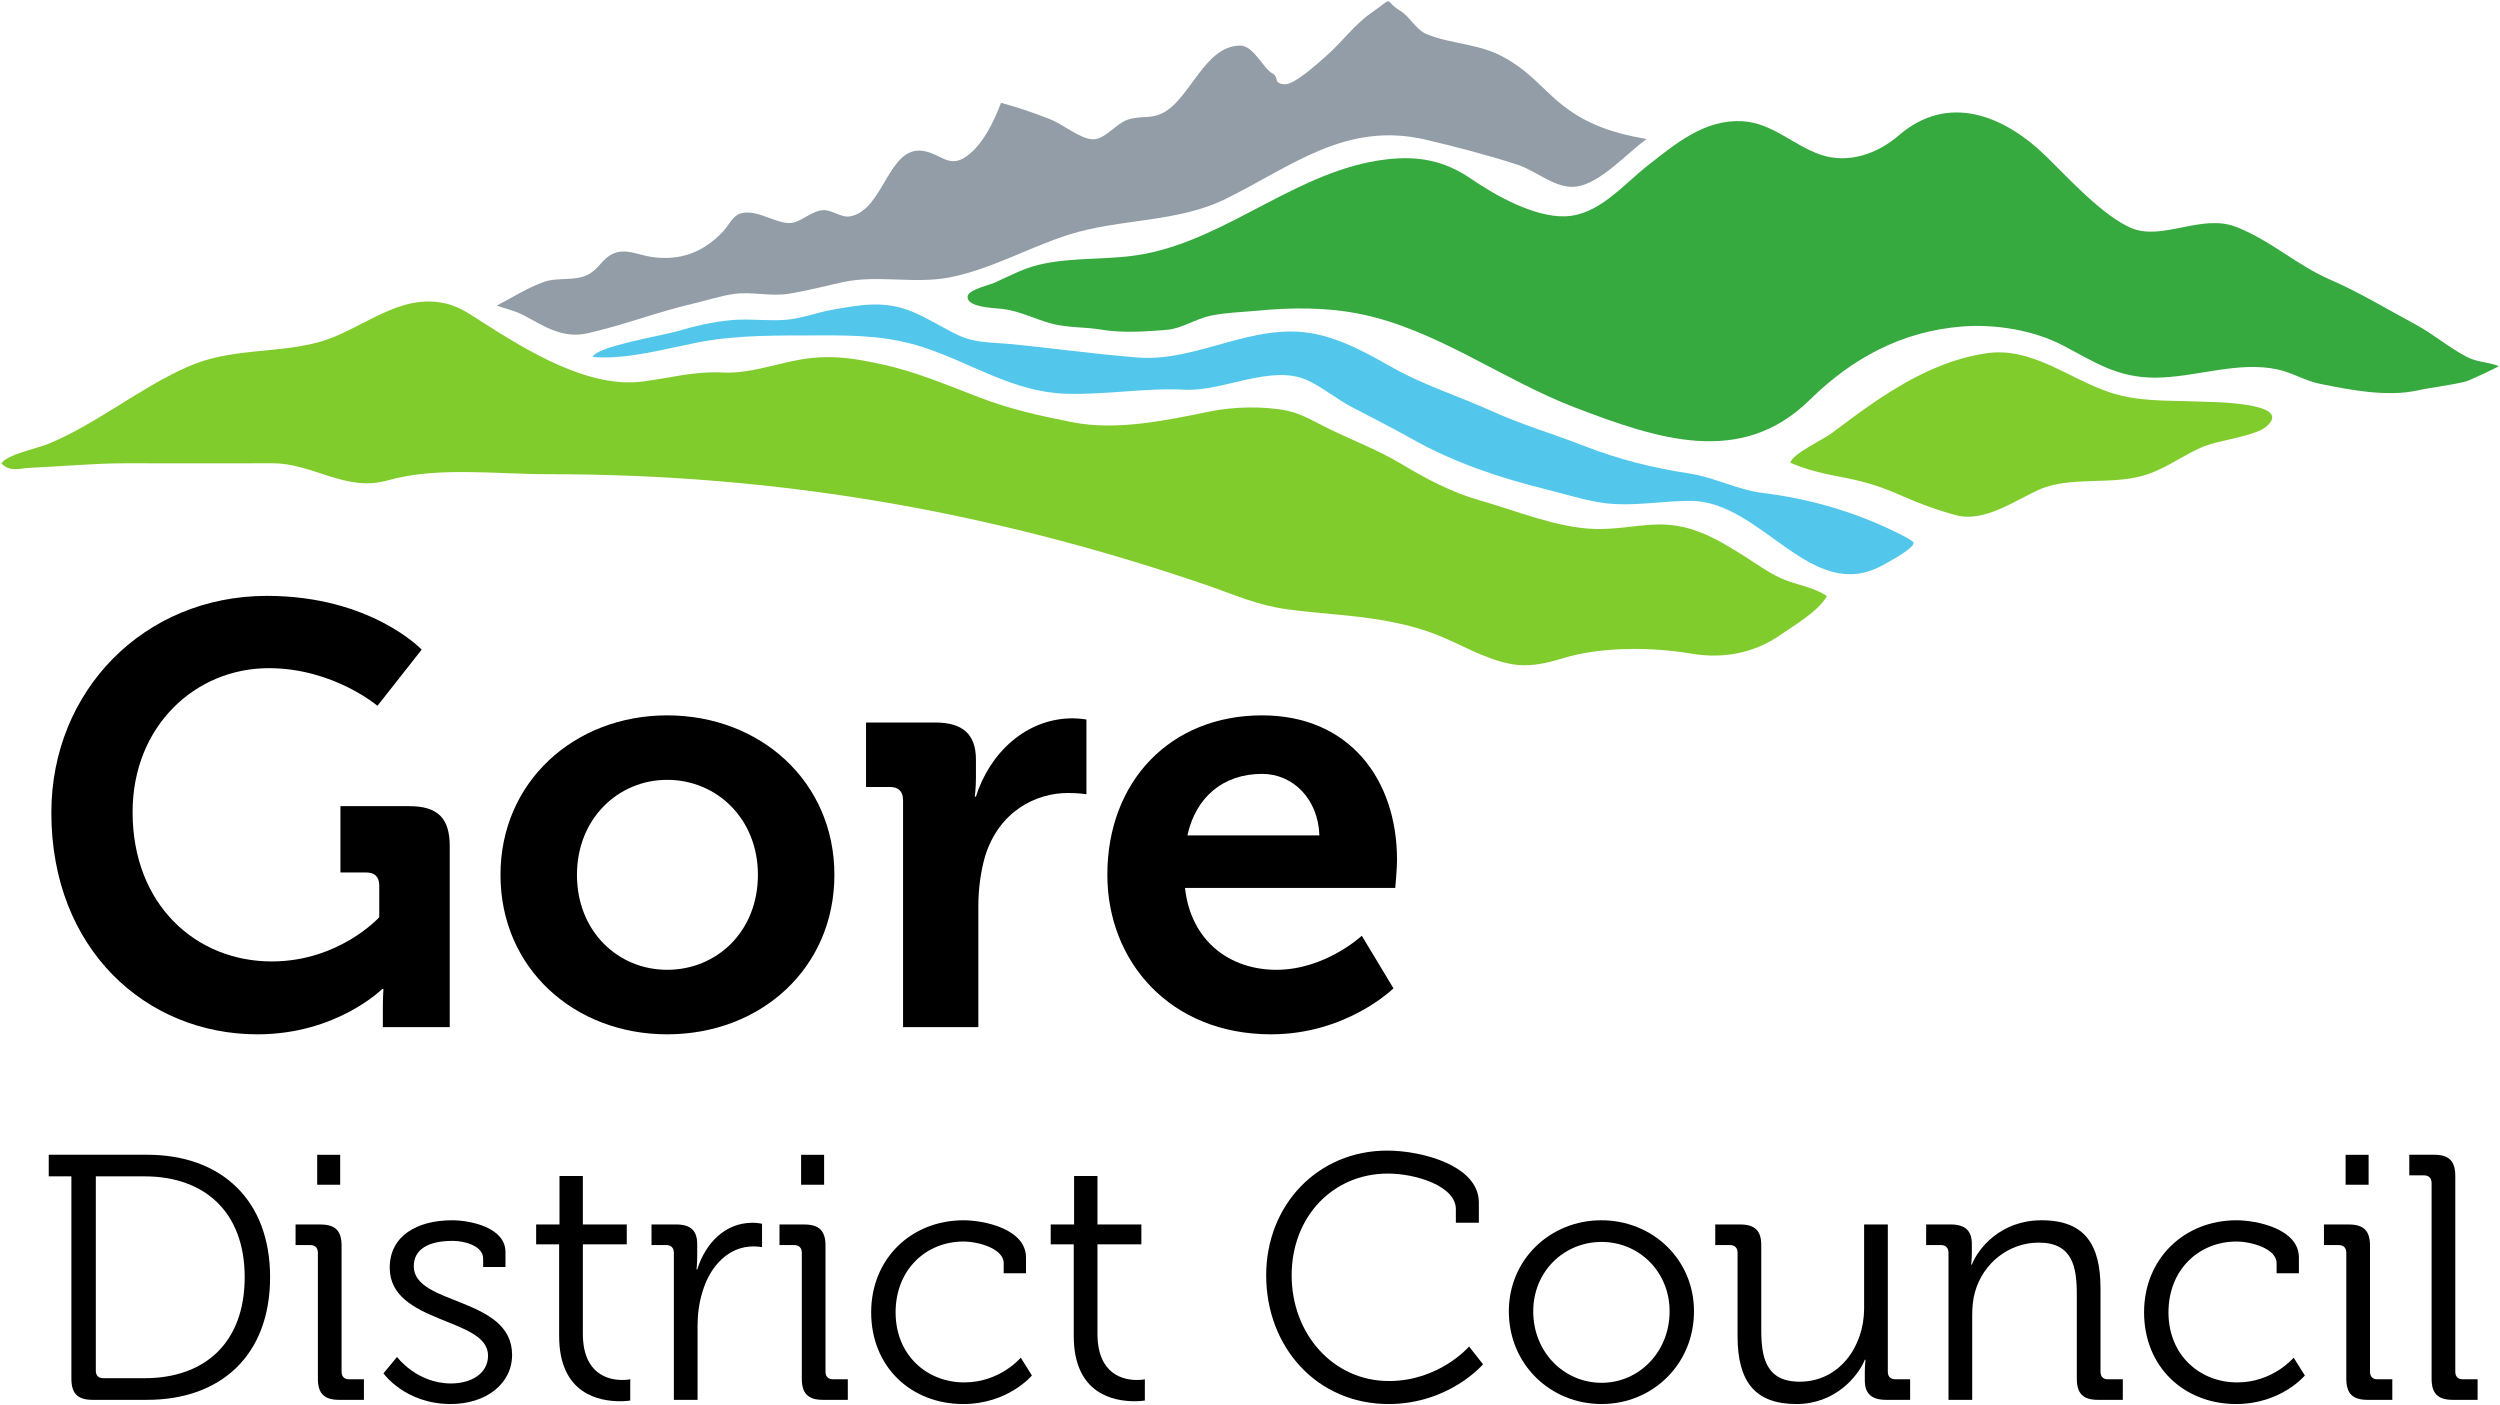<?xml version="1.0" encoding="UTF-8" standalone="no"?>
<!-- Created with Inkscape (http://www.inkscape.org/) -->

<svg
   xmlns:dc="http://purl.org/dc/elements/1.1/"
   xmlns:cc="http://creativecommons.org/ns#"
   xmlns:rdf="http://www.w3.org/1999/02/22-rdf-syntax-ns#"
   xmlns:svg="http://www.w3.org/2000/svg"
   xmlns="http://www.w3.org/2000/svg"
   xmlns:sodipodi="http://sodipodi.sourceforge.net/DTD/sodipodi-0.dtd"
   xmlns:inkscape="http://www.inkscape.org/namespaces/inkscape"
   width="1000"
   height="562.118"
   id="svg3995"
   version="1.1"
   inkscape:version="0.48.5 r10040"
   sodipodi:docname="A.svg">
  <defs
     id="defs3997">
    <clipPath
       clipPathUnits="userSpaceOnUse"
       id="clipPath3105">
      <path
         inkscape:connector-curvature="0"
         d="m 0,0 765.354,0 0,1077.165 L 0,1077.165 0,0 z"
         id="path3107" />
    </clipPath>
    <clipPath
       clipPathUnits="userSpaceOnUse"
       id="clipPath3081">
      <path
         inkscape:connector-curvature="0"
         d="m 0,0 765.354,0 0,1077.165 L 0,1077.165 0,0 z"
         id="path3083" />
    </clipPath>
    <clipPath
       clipPathUnits="userSpaceOnUse"
       id="clipPath3065">
      <path
         inkscape:connector-curvature="0"
         d="m 0,0 765.354,0 0,1077.165 L 0,1077.165 0,0 z"
         id="path3067" />
    </clipPath>
    <clipPath
       clipPathUnits="userSpaceOnUse"
       id="clipPath3051">
      <path
         inkscape:connector-curvature="0"
         d="m 0,0 765.354,0 0,1077.165 L 0,1077.165 0,0 z"
         id="path3053" />
    </clipPath>
    <clipPath
       clipPathUnits="userSpaceOnUse"
       id="clipPath3035">
      <path
         inkscape:connector-curvature="0"
         d="m 0,0 765.354,0 0,1077.165 L 0,1077.165 0,0 z"
         id="path3037" />
    </clipPath>
    <clipPath
       clipPathUnits="userSpaceOnUse"
       id="clipPath4964">
      <path
         inkscape:connector-curvature="0"
         d="m 487.559,20.409 73.701,0 0,56.126 -73.701,0 0,-56.126 z"
         id="path4966" />
    </clipPath>
    <clipPath
       clipPathUnits="userSpaceOnUse"
       id="clipPath4870">
      <path
         inkscape:connector-curvature="0"
         d="m 487.559,20.409 73.701,0 0,56.126 -73.701,0 0,-56.126 z"
         id="path4872" />
    </clipPath>
  </defs>
  <sodipodi:namedview
     id="base"
     pagecolor="#ffffff"
     bordercolor="#666666"
     borderopacity="1.0"
     inkscape:pageopacity="0.0"
     inkscape:pageshadow="2"
     inkscape:zoom="0.40651735"
     inkscape:cx="663.97601"
     inkscape:cy="11.938184"
     inkscape:document-units="px"
     inkscape:current-layer="layer1"
     showgrid="false"
     fit-margin-left="0.5"
     fit-margin-bottom="0.5"
     fit-margin-top="0.5"
     fit-margin-right="0.5"
     inkscape:window-width="1060"
     inkscape:window-height="1038"
     inkscape:window-x="857"
     inkscape:window-y="-13"
     inkscape:window-maximized="0" />
  <g
     inkscape:label="Layer 1"
     inkscape:groupmode="layer"
     id="layer1"
     transform="translate(-355.395,946.188)">
    <g
       transform="matrix(13.942,0,0,-13.942,-6441.608,10.665)"
       id="g4866"
       style="fill:#000000">
      <g
         id="g4868"
         clip-path="url(#clipPath4870)"
         style="fill:#000000">
        <g
           id="g4874"
           transform="translate(488.993,45.314)"
           style="fill:#000000">
          <path
             inkscape:connector-curvature="0"
             d="m 0,0 c 0,-3.924 2.725,-6.358 5.912,-6.358 2.28,0 3.582,1.303 3.582,1.303 l 0.034,0 c 0,0 -0.017,-0.257 -0.017,-0.514 l 0,-0.583 1.919,0 0,5.192 c 0,0.806 -0.343,1.148 -1.165,1.148 l -1.971,0 0,-1.902 0.737,0 c 0.24,0 0.377,-0.119 0.377,-0.377 l 0,-0.908 c 0,0 -1.148,-1.268 -3.085,-1.268 -2.176,0 -3.992,1.628 -3.992,4.284 0,2.467 1.799,4.13 3.907,4.13 1.85,0 3.118,-1.08 3.118,-1.08 l 1.269,1.612 c 0,0 -1.457,1.542 -4.439,1.542 C 2.656,6.221 0,3.497 0,0"
             style="fill:#000000;fill-opacity:1;fill-rule:nonzero;stroke:none"
             id="path4876" />
        </g>
        <g
           id="g4878"
           transform="translate(501.879,43.532)"
           style="fill:#000000">
          <path
             inkscape:connector-curvature="0"
             d="M 0,0 C 0,-2.691 2.125,-4.576 4.782,-4.576 7.455,-4.576 9.58,-2.691 9.58,0 9.58,2.673 7.455,4.575 4.782,4.575 2.125,4.575 0,2.673 0,0 m 2.194,0 c 0,1.61 1.182,2.725 2.588,2.725 1.422,0 2.604,-1.115 2.604,-2.725 0,-1.628 -1.182,-2.725 -2.604,-2.725 -1.406,0 -2.588,1.097 -2.588,2.725"
             style="fill:#000000;fill-opacity:1;fill-rule:nonzero;stroke:none"
             id="path4880" />
        </g>
        <g
           id="g4882"
           transform="translate(513.429,39.162)"
           style="fill:#000000">
          <path
             inkscape:connector-curvature="0"
             d="m 0,0 2.16,0 0,3.462 c 0,0.514 0.068,0.993 0.188,1.422 0.394,1.303 1.457,1.834 2.382,1.834 0.308,0 0.531,-0.035 0.531,-0.035 l 0,2.143 c 0,0 -0.206,0.034 -0.394,0.034 C 3.53,8.86 2.485,7.866 2.091,6.615 l -0.034,0 c 0,0 0.034,0.223 0.034,0.548 l 0,0.514 c 0,0.737 -0.394,1.063 -1.166,1.063 l -1.987,0 0,-1.85 0.685,0 C -0.137,6.89 0,6.769 0,6.512 L 0,0 z"
             style="fill:#000000;fill-opacity:1;fill-rule:nonzero;stroke:none"
             id="path4884" />
        </g>
        <g
           id="g4886"
           transform="translate(519.29,43.532)"
           style="fill:#000000">
          <path
             inkscape:connector-curvature="0"
             d="m 0,0 c 0,-2.485 1.799,-4.576 4.696,-4.576 2.176,0 3.513,1.32 3.513,1.32 L 7.3,-1.748 c 0,0 -1.045,-0.977 -2.451,-0.977 -1.318,0 -2.45,0.806 -2.621,2.348 l 6.032,0 c 0,0 0.051,0.548 0.051,0.805 0,2.314 -1.371,4.147 -3.872,4.147 C 1.817,4.575 0,2.691 0,0 m 2.297,1.131 c 0.239,1.097 1.027,1.765 2.142,1.765 0.89,0 1.61,-0.72 1.645,-1.765 l -3.787,0 z"
             style="fill:#000000;fill-opacity:1;fill-rule:nonzero;stroke:none"
             id="path4888" />
        </g>
        <g
           id="g4890"
           transform="translate(489.568,29.079)"
           style="fill:#000000">
          <path
             inkscape:connector-curvature="0"
             d="m 0,0 c 0,-0.43 0.18,-0.61 0.611,-0.61 l 1.56,0 c 2.12,0 3.53,1.28 3.53,3.521 0,2.221 -1.41,3.511 -3.53,3.511 l -2.821,0 0,-0.62 0.65,0 L 0,0 z m 0.701,0.23 0,5.572 1.399,0 c 1.721,0 2.872,-1.021 2.872,-2.891 0,-1.881 -1.141,-2.9 -2.872,-2.9 l -1.179,0 c -0.141,0 -0.22,0.069 -0.22,0.219"
             style="fill:#000000;fill-opacity:1;fill-rule:nonzero;stroke:none"
             id="path4892" />
        </g>
        <path
           inkscape:connector-curvature="0"
           d="m 496.62,34.64 0.66,0 0,0.86 -0.66,0 0,-0.86 z m 0.02,-5.561 c 0,-0.43 0.181,-0.61 0.611,-0.61 l 0.71,0 0,0.59 -0.421,0 c -0.139,0 -0.22,0.07 -0.22,0.22 l 0,3.611 c 0,0.43 -0.18,0.61 -0.61,0.61 l -0.71,0 0,-0.59 0.421,0 c 0.139,0 0.219,-0.08 0.219,-0.22 l 0,-3.611 z"
           style="fill:#000000;fill-opacity:1;fill-rule:nonzero;stroke:none"
           id="path4894" />
        <g
           id="g4896"
           transform="translate(498.521,29.229)"
           style="fill:#000000">
          <path
             inkscape:connector-curvature="0"
             d="m 0,0 c 0,0 0.62,-0.88 1.931,-0.88 1,0 1.76,0.571 1.76,1.411 0,1.67 -2.821,1.411 -2.821,2.541 0,0.489 0.42,0.729 1.121,0.729 0.33,0 0.87,-0.14 0.87,-0.51 l 0,-0.239 0.64,0 0,0.43 c 0,0.71 -1.02,0.91 -1.531,0.91 -1.01,0 -1.79,-0.45 -1.79,-1.361 0,-1.62 2.821,-1.42 2.821,-2.52 C 3.001,-0.019 2.5,-0.29 1.941,-0.29 0.95,-0.29 0.39,0.471 0.39,0.471 L 0,0 z"
             style="fill:#000000;fill-opacity:1;fill-rule:nonzero;stroke:none"
             id="path4898" />
        </g>
        <g
           id="g4900"
           transform="translate(503.562,30.3)"
           style="fill:#000000">
          <path
             inkscape:connector-curvature="0"
             d="m 0,0 c 0,-1.681 1.17,-1.871 1.751,-1.871 0.169,0 0.289,0.021 0.289,0.021 l 0,0.609 c 0,0 -0.09,-0.02 -0.229,-0.02 -0.381,0 -1.131,0.151 -1.131,1.331 l 0,2.56 1.26,0 0,0.571 -1.26,0 0,1.39 -0.67,0 0,-1.39 -0.67,0 0,-0.571 L 0,2.63 0,0 z"
             style="fill:#000000;fill-opacity:1;fill-rule:nonzero;stroke:none"
             id="path4902" />
        </g>
        <g
           id="g4904"
           transform="translate(506.853,28.469)"
           style="fill:#000000">
          <path
             inkscape:connector-curvature="0"
             d="m 0,0 0.68,0 0,2.121 c 0,0.32 0.041,0.659 0.141,0.98 0.219,0.74 0.749,1.301 1.46,1.301 0.13,0 0.249,-0.021 0.249,-0.021 l 0,0.67 c 0,0 -0.13,0.03 -0.269,0.03 -0.79,0 -1.351,-0.58 -1.591,-1.34 l -0.02,0 c 0,0 0.02,0.17 0.02,0.381 l 0,0.339 c 0,0.401 -0.19,0.571 -0.61,0.571 l -0.701,0 0,-0.591 0.421,0 C -0.081,4.441 0,4.361 0,4.222 L 0,0 z"
             style="fill:#000000;fill-opacity:1;fill-rule:nonzero;stroke:none"
             id="path4906" />
        </g>
        <path
           inkscape:connector-curvature="0"
           d="m 510.504,34.64 0.66,0 0,0.86 -0.66,0 0,-0.86 z m 0.02,-5.561 c 0,-0.43 0.18,-0.61 0.61,-0.61 l 0.71,0 0,0.59 -0.419,0 c -0.141,0 -0.221,0.07 -0.221,0.22 l 0,3.611 c 0,0.43 -0.18,0.61 -0.61,0.61 l -0.71,0 0,-0.59 0.42,0 c 0.14,0 0.22,-0.08 0.22,-0.22 l 0,-3.611 z"
           style="fill:#000000;fill-opacity:1;fill-rule:nonzero;stroke:none"
           id="path4908" />
        <g
           id="g4910"
           transform="translate(512.514,30.98)"
           style="fill:#000000">
          <path
             inkscape:connector-curvature="0"
             d="m 0,0 c 0,-1.56 1.14,-2.631 2.641,-2.631 1.29,0 1.971,0.819 1.971,0.819 l -0.32,0.511 c 0,0 -0.591,-0.71 -1.621,-0.71 -1.06,0 -1.97,0.771 -1.97,2.011 0,1.221 0.87,2.031 1.95,2.031 0.42,0 1.151,-0.201 1.151,-0.621 l 0,-0.29 0.64,0 0,0.451 c 0,0.83 -1.221,1.07 -1.791,1.07 C 1.15,2.641 0,1.54 0,0"
             style="fill:#000000;fill-opacity:1;fill-rule:nonzero;stroke:none"
             id="path4912" />
        </g>
        <g
           id="g4914"
           transform="translate(518.326,30.3)"
           style="fill:#000000">
          <path
             inkscape:connector-curvature="0"
             d="m 0,0 c 0,-1.681 1.171,-1.871 1.751,-1.871 0.169,0 0.289,0.021 0.289,0.021 l 0,0.609 c 0,0 -0.09,-0.02 -0.229,-0.02 -0.38,0 -1.131,0.151 -1.131,1.331 l 0,2.56 1.26,0 0,0.571 -1.26,0 0,1.39 -0.67,0 0,-1.39 -0.671,0 0,-0.571 L 0,2.63 0,0 z"
             style="fill:#000000;fill-opacity:1;fill-rule:nonzero;stroke:none"
             id="path4916" />
        </g>
        <g
           id="g4918"
           transform="translate(523.847,32.04)"
           style="fill:#000000">
          <path
             inkscape:connector-curvature="0"
             d="m 0,0 c 0,-2.051 1.45,-3.691 3.512,-3.691 1.739,0 2.71,1.14 2.71,1.14 l -0.401,0.51 c 0,0 -0.849,-0.99 -2.3,-0.99 -1.6,0 -2.79,1.35 -2.79,3.031 0,1.7 1.199,2.921 2.759,2.921 0.811,0 1.952,-0.36 1.952,-1.021 l 0,-0.39 0.66,0 0,0.58 C 6.102,3.151 4.471,3.58 3.471,3.58 1.49,3.58 0,2.03 0,0"
             style="fill:#000000;fill-opacity:1;fill-rule:nonzero;stroke:none"
             id="path4920" />
        </g>
        <g
           id="g4922"
           transform="translate(530.809,31.009)"
           style="fill:#000000">
          <path
             inkscape:connector-curvature="0"
             d="m 0,0 c 0,-1.52 1.19,-2.66 2.661,-2.66 1.461,0 2.651,1.14 2.651,2.66 0,1.491 -1.19,2.612 -2.66,2.612 C 1.19,2.612 0,1.491 0,0 m 0.7,0 c 0,1.141 0.88,1.991 1.961,1.991 1.07,0 1.951,-0.85 1.951,-1.991 0,-1.17 -0.881,-2.051 -1.951,-2.051 C 1.58,-2.051 0.7,-1.17 0.7,0"
             style="fill:#000000;fill-opacity:1;fill-rule:nonzero;stroke:none"
             id="path4924" />
        </g>
        <g
           id="g4926"
           transform="translate(537.371,30.3)"
           style="fill:#000000">
          <path
             inkscape:connector-curvature="0"
             d="m 0,0 c 0,-1.31 0.5,-1.951 1.69,-1.951 1.101,0 1.761,0.781 1.961,1.271 l 0.02,0 c 0,0 -0.02,-0.161 -0.02,-0.361 l 0,-0.23 c 0,-0.379 0.19,-0.56 0.61,-0.56 l 0.69,0 0,0.59 -0.42,0 c -0.14,0 -0.22,0.071 -0.22,0.221 l 0,4.221 -0.68,0 0,-2.411 c 0,-1.09 -0.711,-2.1 -1.85,-2.1 -0.971,0 -1.101,0.7 -1.101,1.49 l 0,2.43 c 0,0.41 -0.18,0.591 -0.61,0.591 l -0.71,0 0,-0.591 0.42,0 C -0.08,2.61 0,2.531 0,2.391 L 0,0 z"
             style="fill:#000000;fill-opacity:1;fill-rule:nonzero;stroke:none"
             id="path4928" />
        </g>
        <g
           id="g4930"
           transform="translate(543.423,28.469)"
           style="fill:#000000">
          <path
             inkscape:connector-curvature="0"
             d="m 0,0 0.68,0 0,2.41 c 0,0.241 0.019,0.471 0.079,0.681 0.231,0.83 0.971,1.42 1.831,1.42 0.971,0 1.091,-0.699 1.091,-1.49 l 0,-2.411 C 3.681,0.181 3.86,0 4.291,0 l 0.71,0 0,0.59 -0.42,0 c -0.14,0 -0.22,0.071 -0.22,0.22 l 0,2.391 c 0,1.24 -0.44,1.951 -1.69,1.951 -1.181,0 -1.82,-0.811 -2.001,-1.271 l -0.02,0 c 0,0 0.02,0.161 0.02,0.361 l 0,0.23 c 0,0.379 -0.19,0.56 -0.61,0.56 l -0.701,0 0,-0.591 0.421,0 C -0.081,4.441 0,4.361 0,4.222 L 0,0 z"
             style="fill:#000000;fill-opacity:1;fill-rule:nonzero;stroke:none"
             id="path4932" />
        </g>
        <g
           id="g4934"
           transform="translate(549.034,30.98)"
           style="fill:#000000">
          <path
             inkscape:connector-curvature="0"
             d="m 0,0 c 0,-1.56 1.141,-2.631 2.641,-2.631 1.291,0 1.972,0.819 1.972,0.819 l -0.322,0.511 c 0,0 -0.589,-0.71 -1.62,-0.71 C 1.61,-2.011 0.7,-1.24 0.7,0 c 0,1.221 0.871,2.031 1.951,2.031 0.42,0 1.151,-0.201 1.151,-0.621 l 0,-0.29 0.64,0 0,0.451 c 0,0.83 -1.221,1.07 -1.791,1.07 C 1.152,2.641 0,1.54 0,0"
             style="fill:#000000;fill-opacity:1;fill-rule:nonzero;stroke:none"
             id="path4936" />
        </g>
        <path
           inkscape:connector-curvature="0"
           d="m 554.816,34.64 0.66,0 0,0.86 -0.66,0 0,-0.86 z m 0.02,-5.561 c 0,-0.43 0.18,-0.61 0.61,-0.61 l 0.71,0 0,0.59 -0.42,0 c -0.14,0 -0.22,0.07 -0.22,0.22 l 0,3.611 c 0,0.43 -0.18,0.61 -0.61,0.61 l -0.711,0 0,-0.59 0.421,0 c 0.139,0 0.22,-0.08 0.22,-0.22 l 0,-3.611 z"
           style="fill:#000000;fill-opacity:1;fill-rule:nonzero;stroke:none"
           id="path4938" />
      </g>
    </g>
    <g
       id="g4948"
       transform="matrix(13.942,0,0,-13.942,1328.032,-394.755)"
       style="fill:#000000">
      <path
         inkscape:connector-curvature="0"
         d="m 0,0 c 0,-0.43 0.18,-0.61 0.61,-0.61 l 0.71,0 0,0.59 -0.42,0 c -0.14,0 -0.22,0.07 -0.22,0.22 l 0,5.612 c 0,0.43 -0.18,0.61 -0.61,0.61 l -0.71,0 0,-0.591 0.42,0 C -0.08,5.831 0,5.751 0,5.612 L 0,0 z"
         style="fill:#000000;fill-opacity:1;fill-rule:nonzero;stroke:none"
         id="path4950" />
    </g>
    <g
       id="g4952"
       transform="matrix(13.942,0,0,-13.942,1014.055,-890.554)">
      <path
         inkscape:connector-curvature="0"
         d="m 0,0 c -0.55,-0.388 -1.31,-1.255 -1.999,-1.36 -0.595,-0.09 -1.127,0.431 -1.703,0.623 -0.805,0.265 -1.774,0.518 -2.632,0.719 -2.298,0.538 -3.846,-0.766 -5.75,-1.701 -1.394,-0.685 -3.033,-0.558 -4.5,-1.025 -1.144,-0.364 -2.245,-1 -3.428,-1.227 -1.003,-0.192 -2.06,0.084 -3.057,-0.135 -0.502,-0.111 -1.018,-0.246 -1.537,-0.331 -0.523,-0.085 -1.049,0.063 -1.564,-0.004 -0.39,-0.051 -0.808,-0.193 -1.196,-0.282 -1.021,-0.237 -2.001,-0.62 -3.023,-0.849 -0.712,-0.159 -1.223,0.193 -1.82,0.512 -0.258,0.138 -0.521,0.191 -0.782,0.281 0.447,0.236 0.871,0.507 1.35,0.68 0.402,0.146 0.916,0.009 1.293,0.223 0.297,0.169 0.382,0.434 0.671,0.576 0.381,0.186 0.743,-0.028 1.136,-0.083 0.824,-0.114 1.465,0.132 2.033,0.72 0.169,0.176 0.286,0.468 0.524,0.534 0.505,0.137 1.11,-0.392 1.536,-0.259 0.277,0.088 0.515,0.325 0.81,0.348 0.267,0.02 0.52,-0.222 0.779,-0.178 0.974,0.167 1.094,2.038 2.103,1.878 0.518,-0.083 0.739,-0.515 1.25,-0.15 0.466,0.334 0.787,1.008 0.982,1.53 0.483,-0.128 0.956,-0.291 1.421,-0.475 0.335,-0.131 0.876,-0.576 1.224,-0.572 0.347,0.004 0.654,0.452 0.992,0.564 0.413,0.136 0.68,-0.01 1.083,0.236 0.724,0.441 1.152,1.88 2.134,1.889 0.397,0.004 0.662,-0.648 0.926,-0.794 0.221,-0.121 0.01,-0.286 0.351,-0.316 0.285,-0.025 0.989,0.629 1.207,0.82 0.46,0.402 0.79,0.884 1.298,1.238 0.707,0.492 0.303,0.356 0.828,0.045 0.25,-0.147 0.45,-0.542 0.745,-0.663 0.753,-0.309 1.522,-0.257 2.28,-0.699 C -3.463,1.98 -3.233,1.71 -2.713,1.228 -1.902,0.48 -1.098,0.194 0,0"
         style="fill:#929da8;fill-opacity:1;fill-rule:nonzero;stroke:none"
         id="path4954" />
    </g>
    <g
       id="g4956"
       transform="matrix(13.942,0,0,-13.942,818.807,-813.989)">
      <path
         inkscape:connector-curvature="0"
         d="m 0,0 c -0.553,-0.042 -1.11,-0.064 -1.66,0.027 -0.467,0.078 -0.939,0.048 -1.401,0.169 -0.484,0.128 -0.929,0.37 -1.433,0.425 -0.215,0.023 -1.059,0.043 -0.978,0.377 0.044,0.179 0.632,0.311 0.771,0.374 0.413,0.188 0.813,0.403 1.257,0.511 1.005,0.243 2.052,0.119 3.066,0.318 2.431,0.478 4.405,2.409 6.903,2.707 0.94,0.113 1.688,-0.037 2.453,-0.563 0.707,-0.485 1.81,-1.097 2.688,-1.069 0.966,0.031 1.669,0.911 2.38,1.466 0.795,0.622 1.628,1.323 2.703,1.262 0.865,-0.049 1.459,-0.69 2.243,-0.959 0.798,-0.274 1.635,0.026 2.248,0.554 1.409,1.216 3.015,0.589 4.248,-0.624 0.627,-0.617 1.603,-1.68 2.406,-2.029 0.901,-0.392 2.025,0.415 3.021,0.027 0.998,-0.389 1.75,-1.104 2.696,-1.513 0.835,-0.36 1.632,-0.846 2.442,-1.281 0.516,-0.276 0.959,-0.663 1.47,-0.93 0.33,-0.172 0.602,-0.142 0.928,-0.269 0.026,-0.01 -0.852,-0.421 -0.943,-0.443 -0.461,-0.114 -0.939,-0.159 -1.404,-0.26 -0.865,-0.186 -1.923,0.017 -2.799,0.197 -0.414,0.085 -0.771,0.314 -1.186,0.406 -1.147,0.254 -2.366,-0.229 -3.52,-0.233 -1.097,-0.003 -1.749,0.452 -2.655,0.926 C 25.101,0.014 23.998,0.188 23.061,0.115 21.333,-0.02 19.91,-0.786 18.687,-1.987 16.725,-3.915 14.361,-3.135 11.93,-2.203 9.882,-1.417 7.951,0.038 5.789,0.473 4.812,0.671 3.818,0.662 2.83,0.568 2.395,0.526 1.926,0.515 1.499,0.426 1.06,0.335 0.68,0.055 0.226,0.018 0.15,0.012 0.076,0.006 0,0"
         style="fill:#36a93f;fill-opacity:1;fill-rule:nonzero;stroke:none"
         id="path4958" />
    </g>
    <g
       transform="matrix(13.942,0,0,-13.942,-6441.608,10.665)"
       id="g4960">
      <g
         id="g4962"
         clip-path="url(#clipPath4964)">
        <g
           id="g4968"
           transform="translate(506.99,58.691)">
          <path
             inkscape:connector-curvature="0"
             d="m 0,0 c -0.809,-0.175 -1.7,-0.371 -2.465,-0.301 0.082,0.294 1.999,0.616 2.388,0.728 0.552,0.16 1.026,0.276 1.595,0.329 C 2.044,0.805 2.573,0.72 3.099,0.767 3.559,0.809 3.983,0.981 4.44,1.059 5.198,1.189 5.892,1.332 6.703,0.998 7.157,0.811 7.569,0.538 8.013,0.328 8.51,0.095 8.928,0.125 9.466,0.074 c 1.232,-0.117 2.459,-0.292 3.693,-0.391 1.731,-0.14 3.324,1.038 5.107,0.676 0.813,-0.166 1.541,-0.585 2.257,-0.987 0.853,-0.48 1.89,-0.81 2.796,-1.222 0.874,-0.397 1.787,-0.662 2.676,-1.01 0.972,-0.379 1.955,-0.625 2.986,-0.782 0.741,-0.112 1.389,-0.471 2.135,-0.563 1.3,-0.159 2.585,-0.525 3.78,-1.108 0.083,-0.039 0.538,-0.259 0.538,-0.322 0.001,-0.169 -0.755,-0.567 -0.891,-0.642 -2.048,-1.135 -3.468,1.849 -5.515,1.847 -0.724,0 -1.443,-0.129 -2.167,-0.092 -0.656,0.033 -1.304,0.258 -1.939,0.414 -1.34,0.33 -2.661,0.768 -3.868,1.447 -0.573,0.323 -1.161,0.618 -1.741,0.923 -0.439,0.23 -0.873,0.596 -1.313,0.785 -1.017,0.436 -2.407,-0.345 -3.471,-0.288 -1.144,0.06 -2.291,-0.155 -3.438,-0.115 C 9.616,-1.304 8.425,-0.495 7.082,-0.044 6.053,0.301 5.114,0.322 4.05,0.317 2.884,0.312 1.71,0.34 0.559,0.117 0.38,0.082 0.192,0.042 0,0"
             style="fill:#52c7eb;fill-opacity:1;fill-rule:nonzero;stroke:none"
             id="path4970" />
        </g>
        <g
           id="g4972"
           transform="translate(551.13,55.941)">
          <path
             inkscape:connector-curvature="0"
             d="M 0,0 C -0.147,-0.038 -0.278,-0.075 -0.376,-0.114 -0.913,-0.335 -1.372,-0.687 -1.921,-0.891 -2.95,-1.274 -4.166,-0.936 -5.12,-1.364 -5.805,-1.669 -6.684,-2.311 -7.498,-2.09 c -0.487,0.132 -1.001,0.312 -1.496,0.533 -0.642,0.286 -1.096,0.431 -1.803,0.563 -0.486,0.091 -0.987,0.207 -1.447,0.407 0.045,0.251 0.958,0.676 1.172,0.838 0.443,0.333 0.886,0.667 1.346,0.975 0.939,0.628 1.963,1.157 3.092,1.327 C -5.329,2.75 -4.283,1.841 -3.101,1.44 -2.273,1.159 -1.473,1.207 -0.614,1.171 -0.302,1.156 2.246,1.174 1.415,0.454 1.169,0.24 0.493,0.122 0,0"
             style="fill:#80cc2c;fill-opacity:1;fill-rule:nonzero;stroke:none"
             id="path4974" />
        </g>
        <g
           id="g4976"
           transform="translate(503.228,55.026)">
          <path
             inkscape:connector-curvature="0"
             d="m 0,0 c 6.565,0.005 12.668,-1.05 18.87,-3.168 0.806,-0.276 1.483,-0.591 2.353,-0.708 0.83,-0.113 1.668,-0.151 2.495,-0.276 0.594,-0.09 1.211,-0.227 1.766,-0.443 0.72,-0.281 1.342,-0.681 2.113,-0.841 0.535,-0.112 1.031,0.001 1.536,0.156 1.114,0.34 2.563,0.322 3.698,0.13 0.908,-0.153 1.792,0.02 2.529,0.531 0.407,0.283 1.102,0.683 1.348,1.124 -0.35,0.23 -0.764,0.302 -1.145,0.439 -0.429,0.152 -0.813,0.443 -1.205,0.691 -0.864,0.547 -1.609,0.984 -2.664,0.917 -0.551,-0.034 -1.092,-0.14 -1.648,-0.123 -1.086,0.033 -2.259,0.525 -3.299,0.82 -0.802,0.227 -1.534,0.617 -2.246,1.043 C 23.842,0.687 23.138,0.955 22.448,1.288 22.056,1.477 21.646,1.734 21.22,1.822 20.542,1.961 19.68,1.937 19.003,1.799 17.761,1.546 16.334,1.24 15.068,1.49 14.132,1.673 13.265,1.865 12.362,2.213 11.447,2.565 10.541,2.95 9.579,3.156 8.875,3.306 8.328,3.405 7.608,3.337 6.749,3.257 5.89,2.87 5.023,2.918 4.239,2.959 3.537,2.767 2.749,2.661 1.171,2.447 -0.608,3.561 -1.863,4.359 -2.321,4.651 -2.622,4.886 -3.208,4.944 -4.433,5.066 -5.449,4.084 -6.577,3.785 -7.831,3.451 -9.094,3.63 -10.332,3.078 -11.729,2.457 -12.89,1.473 -14.293,0.882 c -0.371,-0.156 -1.188,-0.301 -1.376,-0.571 0.25,-0.261 0.518,-0.139 0.848,-0.126 0.903,0.039 1.799,0.128 2.706,0.128 1.414,-0.004 2.83,0.002 4.245,0 1.155,-0.005 2.079,-0.83 3.278,-0.492 C -3.155,0.226 -1.488,-0.001 0,0"
             style="fill:#80cc2c;fill-opacity:1;fill-rule:nonzero;stroke:none"
             id="path4978" />
        </g>
      </g>
    </g>
  </g>
</svg>
